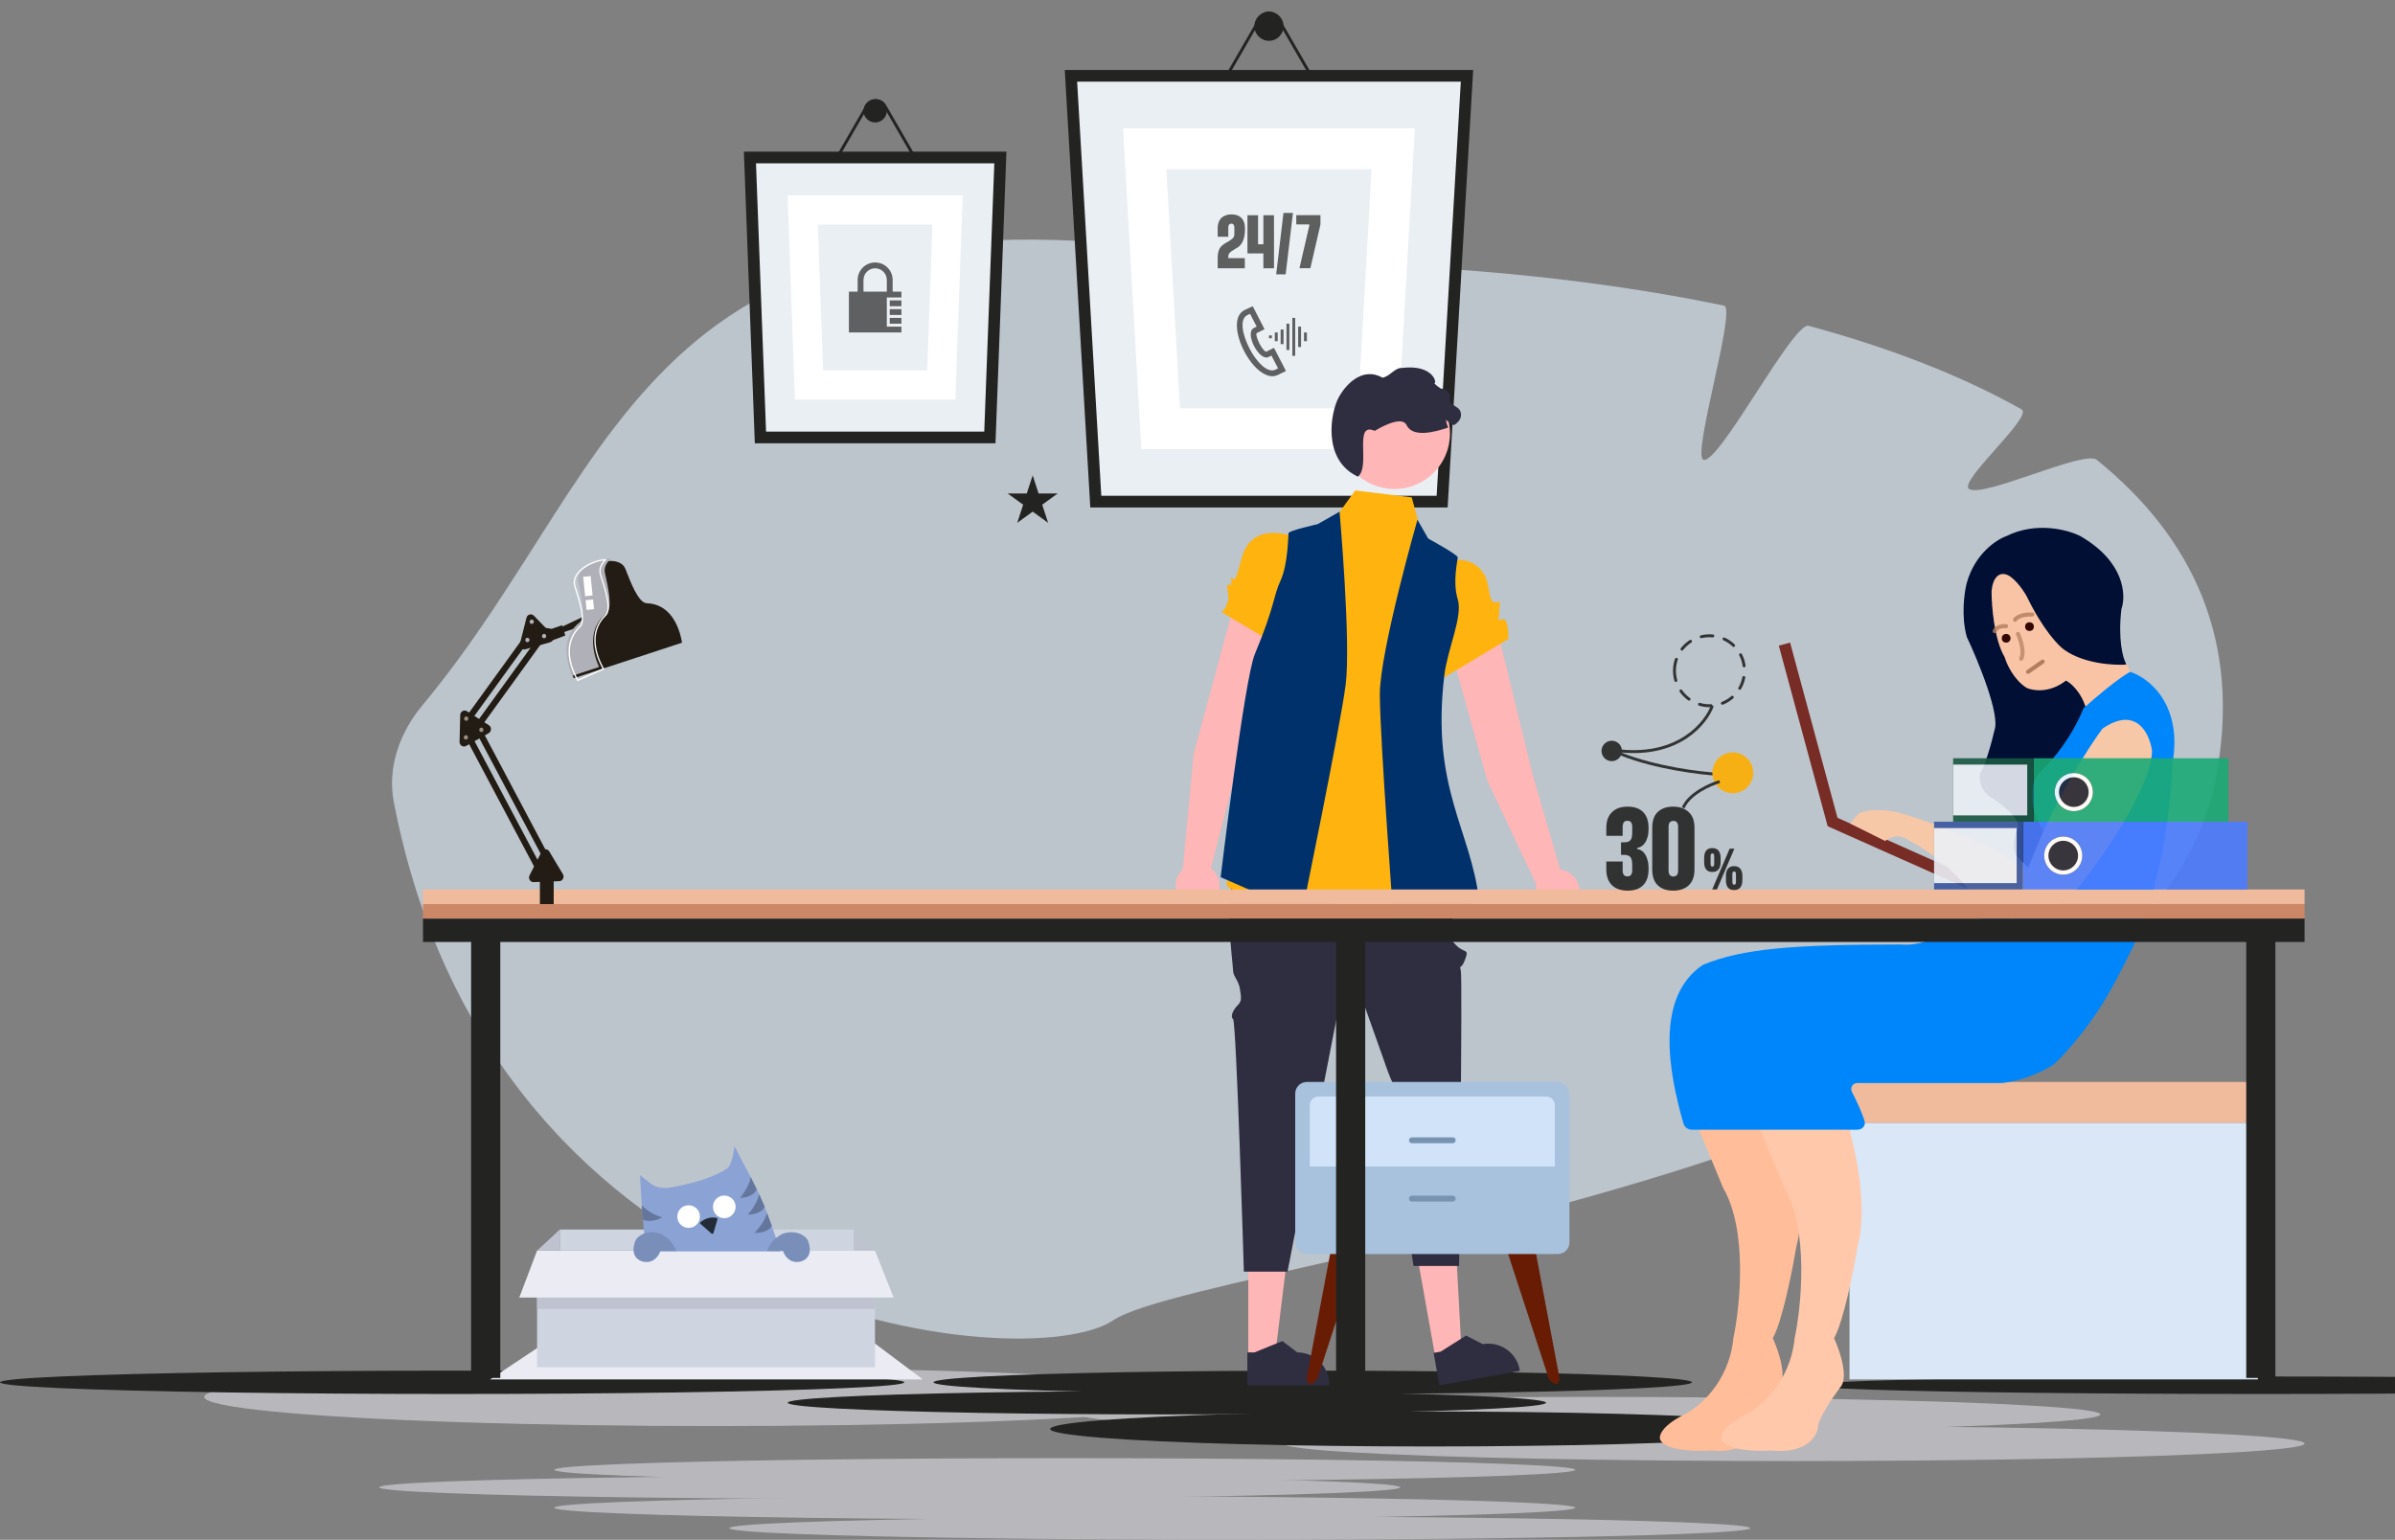 <svg width="821" height="528" viewBox="0 0 821 528" fill="none" xmlns="http://www.w3.org/2000/svg">
<rect x="0" y="0" width="821" height="528" fill="#808080" stroke="none"/>
<g opacity="0.6">
<ellipse cx="245" cy="479" rx="175" ry="10" fill="#DEDDE4"/>
<ellipse cx="545" cy="485" rx="175" ry="6" fill="#DEDDE4"/>
<ellipse cx="615" cy="495" rx="175" ry="6" fill="#DEDDE4"/>
<ellipse cx="365" cy="504" rx="175" ry="4" fill="#DEDDE4"/>
<ellipse cx="305" cy="510" rx="175" ry="4" fill="#DEDDE4"/>
<ellipse cx="365" cy="517" rx="175" ry="4" fill="#DEDDE4"/>
<ellipse cx="425" cy="524" rx="175" ry="4" fill="#DEDDE4"/>
</g>
<ellipse cx="155" cy="474" rx="155" ry="4" fill="#232422"/>
<ellipse cx="775" cy="475" rx="155" ry="3" fill="#232422"/>
<ellipse cx="450" cy="474" rx="130" ry="4" fill="#232422"/>
<ellipse cx="400" cy="481" rx="130" ry="4" fill="#232422"/>
<ellipse cx="490" cy="490" rx="130" ry="6" fill="#232422"/>
<path opacity="0.6" d="M759.568 266.849C750.042 316 700.419 351.399 640 377.523C635.392 379.516 615.721 356.454 611 358.341C605.396 360.58 614.722 387.746 609 389.843C510.966 425.756 398.716 441.156 381.577 452.75C352.536 472.397 169.519 454.046 135.002 275.064C132.715 263.203 137.004 251.205 144.736 241.924C216.56 155.707 218.558 52.568 433.357 90.091C486.445 90.091 541.489 94.483 591 104.801C595.378 105.714 579.713 156.672 584 157.679C589.414 158.949 614.751 110.296 620 111.72C647.165 119.09 671.98 128.543 693 140.374C697.152 142.711 671.156 165.14 675 167.665C679.85 170.85 714.447 154.186 718.768 157.679C751.73 184.319 768.642 220.032 759.568 266.849Z" fill="#E4F1FF"/>
<path d="M193 456.333H294.111L316.333 473H168L193 456.333Z" fill="#EAEBF3"/>
<path d="M184.111 435.5H299.944V468.833H184.111V435.5Z" fill="#CED4E0"/>
<path d="M184.111 435.5H299.944V448.833H184.111V435.5Z" fill="#BEC3CF"/>
<path d="M184.111 428.833H299.945L306.333 444.944H178L184.111 428.833Z" fill="#EAEBF3"/>
<path d="M191.889 421.611H292.722V428.833H191.889V421.611Z" fill="#CED4E0"/>
<path d="M191.889 428.833V421.611L184.111 428.833H191.889Z" fill="#BEC3CF"/>
<path d="M292.722 428.833V421.611L300.222 428.833H292.722Z" fill="#BEC3CF"/>
<path d="M258.834 406.472C262.389 413.472 266.056 424.481 267.445 429.111H221.889C220.889 427.444 219.806 411.009 219.389 403L223.139 405.917C225.472 407.806 229.204 407.444 230.778 407.028C242 405.028 248.047 401.75 249.667 400.361C251 398.583 251.611 394.713 251.75 393C253.084 395.667 257.028 403.093 258.834 406.472Z" fill="#8AA2D4"/>
<path d="M239.944 417.167C239.944 419.314 238.203 421.055 236.056 421.055C233.908 421.055 232.167 419.314 232.167 417.167C232.167 415.019 233.908 413.278 236.056 413.278C238.203 413.278 239.944 415.019 239.944 417.167Z" fill="white"/>
<path d="M252.167 413.833C252.167 415.981 250.426 417.722 248.278 417.722C246.13 417.722 244.389 415.981 244.389 413.833C244.389 411.686 246.13 409.945 248.278 409.945C250.426 409.945 252.167 411.686 252.167 413.833Z" fill="white"/>
<path d="M245.664 417.613C243.319 417.052 241.189 418.209 240.134 419.09C239.949 419.245 239.959 419.523 240.139 419.682L243.898 422.985C244.127 423.186 244.487 423.081 244.573 422.789L245.941 418.112C246.005 417.895 245.884 417.665 245.664 417.613Z" fill="#222C37"/>
<path d="M259.389 407.861L257.306 403.555C257.195 405.889 254.852 409.342 253.695 410.778C257.584 410.555 259.111 408.741 259.389 407.861Z" fill="#64769B"/>
<path d="M262.141 413.793L260.209 409.418C260.017 411.746 257.555 415.116 256.348 416.51C260.242 416.423 261.833 414.663 262.141 413.793Z" fill="#64769B"/>
<path d="M264.595 420.329L262.895 415.858C262.581 418.173 259.946 421.409 258.668 422.738C262.561 422.856 264.242 421.181 264.595 420.329Z" fill="#64769B"/>
<path d="M220.5 418.278C220.278 418.055 220.037 414.852 219.945 413.278C222.389 415.833 225.685 417.12 227.028 417.444C223.917 419.111 221.38 418.694 220.5 418.278Z" fill="#64769B"/>
<path d="M268.417 428.972H263C263 428.417 263.741 427.259 264.111 426.75C265 424.972 267.352 423.509 268.417 423C273.306 421.556 276.102 423.88 276.889 425.222C279.111 430.778 275.685 432.537 273.694 432.722C270.472 433.056 268.833 430.361 268.417 428.972Z" fill="#798FBA"/>
<path d="M226.362 428.972H231.779C231.779 428.417 231.038 427.259 230.668 426.75C229.779 424.972 227.427 423.509 226.362 423C221.473 421.556 218.677 423.88 217.89 425.222C215.668 430.778 219.094 432.537 221.084 432.722C224.307 433.056 225.946 430.361 226.362 428.972Z" fill="#798FBA"/>
<rect x="634" y="385" width="140" height="88" fill="#DAE7F7"/>
<rect x="634" y="371" width="140" height="14" fill="#F0BA9D"/>
<path d="M260.676 150L257.076 54H342.924L339.324 150H260.676Z" fill="#EAEFF4" stroke="#232422" stroke-width="4"/>
<path d="M277.325 132L275.182 72H324.818L322.675 132H277.325Z" fill="#EAEFF4" stroke="white" stroke-width="10"/>
<g opacity="0.7">
<path d="M305 109H309V111H305V109ZM309 100V102H304V112H309V114H291V100H294V96C294 92.687 296.687 90 300 90C303.313 90 306 92.687 306 96V100H309ZM304 100V96C304 93.794 302.205 92 300 92C297.795 92 296 93.794 296 96V100H304ZM305 108H309V106H305V108ZM305 105H309V103H305V105Z" fill="#232422"/>
</g>
<path d="M375.637 172L367.12 26H502.88L494.363 172H375.637Z" fill="#EAEFF4" stroke="#232422" stroke-width="4"/>
<path d="M397.864 147L392.409 51H477.591L472.136 147H397.864Z" fill="#EAEFF4" stroke="white" stroke-width="14"/>
<path opacity="0.7" d="M417.416 81.184H421.056V78.012C421.056 77.154 421.446 76.686 422.096 76.686C422.746 76.686 423.136 77.154 423.136 78.012V80.014C423.136 81.444 422.694 81.86 420.692 83.03L420.146 83.316C418.196 84.512 417.416 85.578 417.416 88.698V92H426.724V88.516H421.056V88.074C421.056 86.904 421.524 86.488 423.474 85.318L424.124 84.954C425.944 83.862 426.776 81.6 426.776 78.584V78.272C426.776 75.204 425.112 73.514 422.148 73.514C419.158 73.514 417.416 75.256 417.416 78.272V81.184ZM433.084 73.8V83.758H431.264V73.8H427.624V86.904H433.084V92H436.724V73.8H433.084ZM440.722 94.08L443.218 73.02H439.968L437.472 94.08H440.722ZM444.356 76.946H448.724L448.88 77.128L445.448 91.974H449.192L452.65 76.946V73.774H444.356V76.946Z" fill="#232422"/>
<g opacity="0.7" clip-path="url(#clip0_41_51)">
<path fill-rule="evenodd" clip-rule="evenodd" d="M426.59 106.322L429.434 105L433.475 112.889L430.751 114.231C430.213 115.49 432.91 120.52 434.048 120.603C434.138 120.545 436.719 119.275 436.719 119.275L440.829 127.207C440.829 127.207 438.065 128.561 437.975 128.603C437.377 128.876 436.76 129.002 436.133 129C430.484 128.981 424.047 118.57 424 111.67C423.984 109.263 424.745 107.283 426.59 106.322ZM428.52 107.596L427.497 108.1C422.203 110.862 431.674 129.285 437.145 126.786L438.117 126.312L435.846 121.929L434.82 122.43C431.657 123.977 426.558 114.211 429.765 112.492L430.772 111.994L428.52 107.596ZM444 122H443V109H444V122ZM442 120H441V111H442V120ZM446 119H445V112H446V119ZM440 118H439V113H440V118ZM438 117H437V114H438V117ZM448 117H447V114H448V117ZM436 116H435V115H436V116Z" fill="#232422"/>
</g>
<circle cx="435" cy="9" r="5" fill="#232422"/>
<circle cx="300" cy="38" r="4" fill="#232422"/>
<path d="M431.969 6.25C433.316 3.917 436.684 3.917 438.031 6.25L449.722 26.5H420.278L431.969 6.25Z" stroke="#232422"/>
<path d="M297.237 36.25C298.584 33.917 301.952 33.917 303.299 36.25L313.258 53.5H287.278L297.237 36.25Z" stroke="#232422"/>
<path d="M409.168 258.588L423.118 206.954C423.716 204.768 425.149 202.905 427.108 201.766C429.067 200.627 431.396 200.305 433.591 200.867C434.726 201.159 435.79 201.678 436.719 202.394C437.647 203.11 438.42 204.008 438.99 205.032C439.56 206.056 439.915 207.186 440.034 208.352C440.154 209.518 440.034 210.697 439.683 211.815L423.548 265.006L415.106 297.741C416.335 298.68 417.246 299.974 417.714 301.449C418.182 302.923 418.185 304.506 417.722 305.982C417.26 307.458 416.354 308.756 415.128 309.699C413.902 310.643 412.415 311.186 410.87 311.255C409.324 311.324 407.795 310.915 406.49 310.085C405.185 309.255 404.167 308.042 403.574 306.613C402.982 305.184 402.844 303.608 403.179 302.097C403.514 300.587 404.306 299.217 405.447 298.172L409.168 258.588Z" fill="#FFB6B6"/>
<path d="M509.777 267.521L495.47 215.984C494.871 213.799 495.154 211.465 496.26 209.487C497.366 207.509 499.205 206.045 501.38 205.411C502.505 205.083 503.686 204.988 504.849 205.131C506.013 205.274 507.135 205.652 508.148 206.243C509.16 206.834 510.042 207.625 510.738 208.568C511.435 209.51 511.933 210.585 512.201 211.726L525.42 265.716L534.836 298.184C536.372 298.366 537.815 299.015 538.969 300.046C540.123 301.076 540.932 302.436 541.286 303.942C541.64 305.448 541.522 307.026 540.948 308.463C540.374 309.899 539.371 311.124 538.077 311.971C536.782 312.817 535.258 313.245 533.712 313.196C532.166 313.146 530.672 312.622 529.434 311.694C528.196 310.766 527.274 309.48 526.793 308.01C526.312 306.54 526.295 304.957 526.744 303.477L509.777 267.521Z" fill="#FFB6B6"/>
<path d="M427.908 465.49L437.025 465.489L441.361 430.326L427.907 430.327L427.908 465.49Z" fill="#FFB6B6"/>
<path d="M427.588 475L455.621 474.999V474.644C455.621 471.751 454.472 468.975 452.425 466.929C450.379 464.883 447.604 463.733 444.71 463.733H444.709L439.589 459.848L430.035 463.734L427.587 463.734L427.588 475Z" fill="#2F2E41"/>
<path d="M492.062 465.582L501.036 463.981L499.134 428.602L485.888 430.965L492.062 465.582Z" fill="#FFB6B6"/>
<path d="M493.415 475L521.013 470.078L520.951 469.729C520.443 466.88 518.824 464.35 516.45 462.695C514.077 461.039 511.143 460.395 508.294 460.902L508.293 460.903L502.57 457.977L493.846 463.479L491.437 463.909L493.415 475Z" fill="#2F2E41"/>
<path d="M491.173 303.817C491.173 303.817 499.669 315.851 499.323 319.889C498.977 323.928 495.976 320.706 498.977 323.928C501.977 327.149 503.725 324.988 502.251 328.968C500.777 332.948 500.177 330.371 500.777 332.948C501.377 335.525 500.177 434.104 500.177 434.104H484.553C484.553 434.104 475.743 376.944 476.858 374.275C477.974 371.606 477.948 372.768 476.761 369.932C475.573 367.096 474.456 363.723 474.456 363.723L462.107 328.968L452.581 377.902L441.368 436.05H426.396C426.396 436.05 423.832 350.542 422.699 349.477C421.565 348.411 422.921 346.017 424.344 344.637C425.766 343.257 425.482 341.856 425.024 339.013C424.566 336.169 422.632 334.584 422.699 332.799C422.765 331.015 418.565 302.665 425.166 298.155C431.767 293.645 491.173 303.817 491.173 303.817Z" fill="#2F2E41"/>
<path d="M438.935 183.949L456.411 179.421L464.568 168.17L483.942 170.551L488.066 185.898L501.858 193.904C477.134 194.052 490.448 265.679 486.815 270.3C483.857 274.061 501.575 283.008 496.022 288.715C490.469 294.422 492.522 292.138 493.811 298.352C495.099 304.565 504.492 311.141 493.811 311.076C483.13 311.01 418.678 310.09 420.52 302.724C422.361 295.358 422.332 297.228 425.109 292.61C427.886 287.992 429.754 290.573 428.82 283.758C427.886 276.943 430.921 271.672 428.806 268.657C425.561 264.028 428.832 230.615 431.891 231.507L438.935 183.949Z" fill="#FFB30E"/>
<path d="M443.924 184.188C443.924 184.188 431.14 178.757 426.536 188.885C425.066 192.12 423.828 200.245 422.635 198.444C421.442 196.642 422.593 200.592 421.855 200.597C421.196 200.601 420.182 199.535 420.948 203.208C421.188 204.413 421.119 205.659 420.747 206.83C420.376 208.001 419.713 209.058 418.823 209.904L441.041 223.211L443.924 184.188Z" fill="#FFB30E"/>
<path d="M491.955 193.396C491.955 193.396 504.738 187.965 509.342 198.093C510.637 200.941 510.314 207.27 512.836 206.56C515.357 205.849 513.567 208.526 513.9 209.457C514.27 210.493 512.652 213.427 514.925 212.4C517.198 211.374 517.056 219.112 517.056 219.112L494.837 232.418L491.955 193.396Z" fill="#FFB30E"/>
<path d="M485.894 178.227L489.577 184.672C489.577 184.672 499.705 190.197 499.705 191.117C499.705 192.038 497.863 199.556 499.705 205.465C501.546 211.373 496.19 222.485 495.101 231.629C490.497 270.3 504.187 284.351 507.07 308.971L477.854 317.504C477.854 317.504 473.003 252.806 473.003 238.075C473.003 223.343 485.894 178.227 485.894 178.227Z" fill="#00316B"/>
<path d="M459.192 175.465L451.666 179.746C451.666 179.746 441.816 181.917 441.699 182.831C441.581 183.744 441.546 193.449 438.965 199.074C436.384 204.699 437.095 207.69 430.144 224.319C426.592 232.815 418.438 300.792 418.438 300.792L446.326 312.987C446.326 312.987 459.4 249.439 461.282 234.828C463.164 220.217 459.192 175.465 459.192 175.465Z" fill="#00316B"/>
<path d="M478.012 167.687C467.498 167.687 458.974 159.163 458.974 148.649C458.974 138.134 467.498 129.611 478.012 129.611C488.527 129.611 497.05 138.134 497.05 148.649C497.05 159.163 488.527 167.687 478.012 167.687Z" fill="#FFB6B6"/>
<path d="M465.483 163.44C469.983 159.923 463.831 144.448 471.263 147.751C471.263 147.751 480.346 141.971 482.171 145.769C484.284 150.168 491.799 148.172 496.415 146.62C496.052 145.777 495.794 144.892 495.647 143.986C496.499 144.657 497.402 145.262 498.347 145.794C498.981 145.455 499.543 144.995 499.999 144.44C500.449 143.924 500.731 143.283 500.806 142.603C500.881 141.922 500.747 141.235 500.42 140.633C499.652 139.453 498.067 139.089 497.134 138.041C497.026 137.893 496.955 137.722 496.928 137.541C496.901 137.36 496.919 137.176 496.979 137.003C497.09 136.581 497.107 136.14 497.028 135.711C496.949 135.282 496.776 134.875 496.523 134.52C496.269 134.165 495.94 133.871 495.559 133.658C495.178 133.445 494.755 133.318 494.32 133.287C494.145 133.292 493.971 133.255 493.814 133.177C493.031 132.697 492.307 132.126 491.659 131.476C492.741 131.525 491.418 124.904 480.693 126.158C477.993 126.059 476.583 129.037 473.924 129.508C467.479 125.825 461.726 131.137 458.927 136.216C456.127 141.294 453.097 157.66 465.483 163.44Z" fill="#2F2E41"/>
<path d="M615.707 427.871C620.507 409.871 612.373 382.705 607.707 371.371H574.707L579.707 380.871L590.707 407.371C599.107 421.771 596.54 447.705 594.207 458.871C592.607 474.471 581.873 483.038 576.707 485.371C569.107 489.371 568.54 492.705 569.207 493.871C571.207 497.471 581.373 497.705 586.207 497.371C598.207 498.571 601.873 492.538 602.207 489.371C602.207 486.571 607.207 479.205 609.707 475.871C612.907 472.671 609.707 463.205 607.707 458.871C610.907 453.271 614.373 435.871 615.707 427.871Z" fill="#FFBD99"/>
<path d="M636.707 427.871C641.507 409.871 633.373 382.705 628.707 371.371H595.707L600.707 380.871L611.707 407.371C620.107 421.771 617.54 447.705 615.207 458.871C613.607 474.471 602.873 483.038 597.707 485.371C590.107 489.371 589.54 492.705 590.207 493.871C592.207 497.471 602.373 497.705 607.207 497.371C619.207 498.571 622.873 492.538 623.207 489.371C623.207 486.571 628.207 479.205 630.707 475.871C633.907 472.671 630.707 463.205 628.707 458.871C631.907 453.271 635.373 435.871 636.707 427.871Z" fill="#FFC8AA"/>
<path d="M727.207 208.871C726.007 219.271 727.707 225.538 728.707 227.371L734.707 254.371V290.871L709.707 304.871C703.307 305.271 694.707 297.371 691.207 293.371C689.607 291.371 690.54 286.871 691.207 284.871C694.007 282.071 687.04 276.371 683.207 273.871C678.807 271.471 678.373 267.205 678.707 265.371C680.707 262.171 682.873 254.038 683.707 250.371C685.707 245.171 678.207 226.871 674.207 218.371C672.207 211.171 673.373 203.038 674.207 199.871C677.007 189.871 684.373 185.038 687.707 183.871C698.107 178.671 709.04 181.705 713.207 183.871C728.407 192.671 728.873 204.205 727.207 208.871Z" fill="#000F33"/>
<path d="M707.707 222.871C714.507 227.671 724.873 228.205 729.207 227.871L730.707 231.871C728.307 231.871 719.373 239.538 715.207 243.371C713.607 237.371 709.873 234.205 708.207 233.371C702.607 237.771 696.873 236.871 694.707 235.871C690.307 233.071 687.873 227.705 687.207 225.371C683.607 219.371 682.707 207.871 682.707 202.871C683.107 197.271 685.873 196.538 687.207 196.871C690.007 197.271 693.373 202.038 694.707 204.371C700.307 215.971 705.707 221.538 707.707 222.871Z" fill="#F9C4A5"/>
<path d="M744.707 261.871C748.307 241.471 736.54 232.371 730.207 230.371C725.807 232.771 717.707 239.705 714.207 242.871C710.207 252.871 703.54 260.705 700.707 263.371C693.107 269.771 697.54 280.705 700.707 285.371C701.107 291.371 699.54 296.205 698.707 297.871C696.307 305.471 685.04 315.038 680.707 314.871C673.907 314.871 662.874 324.871 651.707 323.871C614.907 323.871 597.374 325.205 583.707 330.871C567.199 342.004 572.092 367.844 577.08 385.23C577.446 386.505 578.616 387.371 579.943 387.371H636.707C638.364 387.371 639.634 386.019 639.163 384.431C638.268 381.415 636.424 377.471 634.832 374.388C634.129 373.027 635.103 371.371 636.635 371.371H640.707H686.207C694.207 370.571 701.54 366.705 704.207 364.871C707.975 361.338 714.125 354.164 718.715 347.331C723.691 339.923 727.799 331.555 731.738 323.529L731.988 323.02C736.121 314.601 738.14 306.728 738.707 302.871C742.707 289.671 744.374 270.038 744.707 261.871Z" fill="#0086FB"/>
<path d="M611.707 220.871L628.207 281.871L678.707 304.371" stroke="#772C25" stroke-width="4"/>
<path d="M720.707 249.871C732.307 241.871 736.873 251.538 737.707 257.371C737.707 269.371 721.373 293.038 713.207 303.371C707.207 311.371 696.373 314.371 691.707 314.871C682.907 316.071 677.373 309.705 675.707 306.371C669.707 297.571 659.207 290.705 654.707 288.371C651.107 285.571 647.54 287.205 646.207 288.371L634.207 282.371L637.207 278.871C642.007 276.871 648.873 278.038 651.707 278.871C661.307 281.671 672.707 286.371 677.207 288.371C683.207 290.371 691.373 296.205 694.707 298.871L698.207 290.371C705.807 271.971 716.373 255.705 720.707 249.871Z" fill="#F6C8A7"/>
<path d="M700.207 226.871L695.207 230.371" stroke="#B27D5E" stroke-width="1.4" stroke-linecap="round"/>
<circle r="1.5" transform="matrix(-1 0 0 1 695.707 214.871)" fill="#320700"/>
<circle r="1.5" transform="matrix(-1 0 0 1 687.707 218.871)" fill="#320700"/>
<path opacity="0.8" d="M696.665 210.715C695.158 210.627 691.866 210.866 690.752 212.527" stroke="#B27D5E" stroke-width="1.4" stroke-linecap="round"/>
<path opacity="0.8" d="M687.665 214.715C686.658 214.601 684.464 214.783 683.749 216.422" stroke="#B27D5E" stroke-width="1.4" stroke-linecap="round"/>
<path opacity="0.7" d="M691.757 217.371C692.619 219.219 694.048 223.506 692.865 225.871" stroke="#B27D5E" stroke-width="1.4" stroke-linecap="round"/>
<path d="M534.5 472L526 427H516L524 451.5L531 473C534.2 476.2 534.667 473.667 534.5 472Z" fill="#681C04"/>
<path d="M448.029 472L456.529 427H466.529L458.529 451.5L451.529 473C448.329 476.2 447.863 473.667 448.029 472Z" fill="#681C04"/>
<rect x="444" y="371" width="94" height="59" rx="4" fill="#A8C2DE"/>
<path d="M449 379C449 377.343 450.343 376 452 376H530C531.657 376 533 377.343 533 379V400H449V379Z" fill="#D1E3F8"/>
<line x1="484" y1="391" x2="498" y2="391" stroke="#7793B0" stroke-width="2" stroke-linecap="round"/>
<line x1="484" y1="411" x2="498" y2="411" stroke="#7793B0" stroke-width="2" stroke-linecap="round"/>
<rect x="145" y="305" width="645" height="5" fill="#F0BA9D"/>
<rect x="145" y="310" width="645" height="5" fill="#CC8866"/>
<rect x="145" y="315" width="645" height="8" fill="#232422"/>
<rect x="770" y="472.5" width="150" height="10" transform="rotate(-90 770 472.5)" fill="#232422"/>
<rect x="458" y="472.5" width="150" height="10" transform="rotate(-90 458 472.5)" fill="#232422"/>
<rect x="161.5" y="472.5" width="150" height="10" transform="rotate(-90 161.5 472.5)" fill="#232422"/>
<path fill-rule="evenodd" clip-rule="evenodd" d="M180.989 216.456L182.668 217.771L160.969 247.768L159.29 246.451" fill="#221C14"/>
<path fill-rule="evenodd" clip-rule="evenodd" d="M184.272 218.806L185.948 220.121L164.139 250.289L162.464 248.974" fill="#221C14"/>
<path fill-rule="evenodd" clip-rule="evenodd" d="M186.268 215.185C186.268 215.185 185.555 220.739 185.984 220.739C186.411 220.739 193.786 217.912 193.786 217.912L192.69 214.391L189.123 215.632L186.268 215.185Z" fill="#221C14"/>
<path fill-rule="evenodd" clip-rule="evenodd" d="M202.678 210.178L189.737 216.277L190.404 217.765L204.439 212.905L202.678 210.178Z" fill="#221C14"/>
<path fill-rule="evenodd" clip-rule="evenodd" d="M183.017 211.124L186.137 214.351L189.256 217.58C189.653 217.988 189.798 218.545 189.655 219.109C189.512 219.672 189.122 220.082 188.582 220.235L184.341 221.438L180.102 222.64C179.563 222.792 179.027 222.645 178.63 222.235C178.232 221.824 178.087 221.268 178.231 220.704L180.473 211.846C180.615 211.281 181.006 210.872 181.545 210.72C182.084 210.566 182.62 210.713 183.017 211.124Z" fill="#221C14"/>
<path fill-rule="evenodd" clip-rule="evenodd" d="M182.276 212.438C182.679 212.438 183.005 212.777 183.005 213.196C183.005 213.616 182.679 213.957 182.276 213.957C181.874 213.957 181.548 213.616 181.548 213.196C181.548 212.777 181.874 212.438 182.276 212.438Z" fill="#B0B0B8"/>
<path fill-rule="evenodd" clip-rule="evenodd" d="M180.786 218.695C181.189 218.695 181.514 219.035 181.514 219.453C181.514 219.873 181.189 220.213 180.786 220.213C180.384 220.213 180.058 219.873 180.058 219.453C180.058 219.035 180.384 218.695 180.786 218.695Z" fill="#B0B0B8"/>
<path fill-rule="evenodd" clip-rule="evenodd" d="M186.514 217.354C186.917 217.354 187.242 217.694 187.242 218.114C187.242 218.534 186.917 218.873 186.514 218.873C186.111 218.873 185.786 218.534 185.786 218.114C185.786 217.694 186.111 217.354 186.514 217.354Z" fill="#B0B0B8"/>
<path fill-rule="evenodd" clip-rule="evenodd" d="M198.678 200.307C199.746 205.142 201.429 212.482 199.133 214.268C193.047 219.004 194.029 226.662 196.666 232.564L215.232 226.47L233.797 220.375C232.714 213.96 229.308 207.1 221.719 206.855C218.855 206.761 216.199 199.74 214.416 195.14C213.225 192.062 208.908 191.776 205.142 193.079C201.341 194.26 197.961 197.072 198.678 200.307Z" fill="#221C14"/>
<path fill-rule="evenodd" clip-rule="evenodd" d="M198.232 199.462C199.3 204.296 200.986 211.637 198.688 213.425C192.603 218.157 193.582 225.814 196.222 231.719L205.362 228.719C202.724 222.814 201.743 215.157 207.828 210.423C210.125 208.637 208.442 201.296 207.373 196.461C206.959 194.599 207.907 192.877 209.508 191.525C207.993 191.414 206.296 191.68 204.698 192.232C200.897 193.415 197.517 196.227 198.232 199.462Z" fill="#B0B0B8"/>
<path fill-rule="evenodd" clip-rule="evenodd" d="M196.937 201.355L196.839 201.053C196.339 199.501 196.781 197.96 197.784 196.593C198.904 195.067 200.739 193.759 202.731 192.91C203.52 192.546 204.346 192.252 205.166 192.046C205.969 191.843 206.771 191.724 207.536 191.702L208.113 191.688L207.701 192.109C206.958 192.871 206.399 193.711 206.115 194.581C205.861 195.364 205.829 196.181 206.091 196.993L206.188 197.296C207.721 202.057 209.962 209.021 207.777 211.094C205.327 213.417 204.293 216.17 204.177 218.99C204.032 222.523 205.322 226.179 207.062 229.257L207.195 229.489L197.953 233.585L197.849 233.406C196.071 230.261 194.755 226.513 194.903 222.878C195.024 219.938 196.098 217.071 198.651 214.652C200.614 212.79 198.429 205.998 196.937 201.355ZM197.279 200.902L197.377 201.204C198.909 205.967 201.151 212.931 198.966 215.003C196.514 217.325 195.483 220.077 195.366 222.898C195.225 226.363 196.462 229.946 198.15 232.984L206.548 229.264C204.835 226.166 203.584 222.514 203.73 218.969C203.85 216.03 204.926 213.164 207.477 210.744C209.443 208.882 207.258 202.089 205.763 197.447L205.667 197.144C205.371 196.228 205.406 195.311 205.693 194.429C205.946 193.653 206.397 192.903 206.989 192.211C206.43 192.262 205.857 192.362 205.282 192.506C204.485 192.708 203.685 192.991 202.919 193.346C200.991 194.166 199.225 195.424 198.153 196.88C197.24 198.124 196.833 199.519 197.279 200.902Z" fill="#FFFFFE"/>
<path fill-rule="evenodd" clip-rule="evenodd" d="M202.47 197.531L203.141 204.183L200.588 204.463L199.917 197.811L202.47 197.531Z" fill="#FFFFFE"/>
<path fill-rule="evenodd" clip-rule="evenodd" d="M203.288 205.541L203.624 208.867L201.072 209.147L200.735 205.821L203.288 205.541Z" fill="#FFFFFE"/>
<path fill-rule="evenodd" clip-rule="evenodd" d="M187.659 297.121L162.698 250.08L164.529 249.023L189.491 296.065L187.659 297.121Z" fill="#221C14"/>
<path fill-rule="evenodd" clip-rule="evenodd" d="M184.153 299.138L159.192 252.096L161.023 251.039L185.986 298.082L184.153 299.138Z" fill="#221C14"/>
<path fill-rule="evenodd" clip-rule="evenodd" d="M163.643 253.602L167.506 251.418C167.997 251.14 168.287 250.648 168.302 250.066C168.318 249.483 168.053 248.974 167.576 248.67L163.831 246.276L160.084 243.879C159.609 243.576 159.054 243.561 158.563 243.838C158.072 244.116 157.783 244.608 157.768 245.191L157.533 254.349C157.518 254.931 157.783 255.44 158.259 255.744C158.735 256.048 159.288 256.065 159.78 255.787L163.643 253.602Z" fill="#221C14"/>
<path fill-rule="evenodd" clip-rule="evenodd" d="M160.534 246.253C160.62 246.663 160.373 247.067 159.98 247.158C159.589 247.249 159.2 246.992 159.112 246.583C159.025 246.173 159.272 245.769 159.665 245.677C160.057 245.585 160.445 245.843 160.534 246.253Z" fill="#9C8F80"/>
<path fill-rule="evenodd" clip-rule="evenodd" d="M160.423 252.693C160.508 253.102 160.263 253.506 159.869 253.598C159.476 253.689 159.088 253.431 159.001 253.022C158.913 252.612 159.161 252.208 159.554 252.116C159.947 252.024 160.335 252.284 160.423 252.693Z" fill="#9C8F80"/>
<path fill-rule="evenodd" clip-rule="evenodd" d="M165.717 250.092C165.805 250.501 165.557 250.906 165.165 250.997C164.771 251.088 164.383 250.83 164.295 250.421C164.209 250.012 164.455 249.606 164.848 249.514C165.241 249.424 165.631 249.681 165.717 250.092Z" fill="#9C8F80"/>
<path fill-rule="evenodd" clip-rule="evenodd" d="M187.321 302.32L191.713 302.158C192.273 302.136 192.741 301.83 193.005 301.316C193.266 300.801 193.246 300.224 192.95 299.73L190.62 295.847L188.291 291.963C187.993 291.469 187.503 291.198 186.946 291.218C186.387 291.238 185.917 291.545 185.655 292.059L183.594 296.105L181.531 300.15C181.271 300.665 181.289 301.243 181.586 301.737C181.882 302.232 182.372 302.502 182.929 302.48L187.321 302.32Z" fill="#221C14"/>
<path fill-rule="evenodd" clip-rule="evenodd" d="M185.075 310.015H189.805V298.609H185.075V310.015Z" fill="#221C14"/>
<g opacity="0.9">
<path d="M693.484 281.774H770.42V305H693.484V281.774Z" fill="#4D7CFE"/>
<path d="M713.806 293.387C713.806 296.995 710.882 299.919 707.274 299.919C703.666 299.919 700.742 296.995 700.742 293.387C700.742 289.779 703.666 286.855 707.274 286.855C710.882 286.855 713.806 289.779 713.806 293.387Z" fill="#252531"/>
<path fill-rule="evenodd" clip-rule="evenodd" d="M707.274 298.468C710.08 298.468 712.355 296.193 712.355 293.387C712.355 290.581 710.08 288.306 707.274 288.306C704.468 288.306 702.193 290.581 702.193 293.387C702.193 296.193 704.468 298.468 707.274 298.468ZM707.274 299.919C710.882 299.919 713.806 296.995 713.806 293.387C713.806 289.779 710.882 286.855 707.274 286.855C703.666 286.855 700.742 289.779 700.742 293.387C700.742 296.995 703.666 299.919 707.274 299.919Z" fill="white"/>
<path d="M663 281.774H693.484V305H663V281.774Z" fill="#39579F"/>
<path d="M663 283.952H691.306V302.823H663V283.952Z" fill="#EBEEF5"/>
<path d="M697.113 260H763.887V281.774H697.113V260Z" fill="#1BAA75"/>
<path d="M717.436 271.613C717.436 275.22 714.511 278.145 710.903 278.145C707.296 278.145 704.371 275.22 704.371 271.613C704.371 268.005 707.296 265.081 710.903 265.081C714.511 265.081 717.436 268.005 717.436 271.613Z" fill="#252531"/>
<path fill-rule="evenodd" clip-rule="evenodd" d="M710.903 276.693C713.709 276.693 715.984 274.419 715.984 271.613C715.984 268.807 713.709 266.532 710.903 266.532C708.098 266.532 705.823 268.807 705.823 271.613C705.823 274.419 708.098 276.693 710.903 276.693ZM710.903 278.145C714.511 278.145 717.436 275.22 717.436 271.613C717.436 268.005 714.511 265.081 710.903 265.081C707.296 265.081 704.371 268.005 704.371 271.613C704.371 275.22 707.296 278.145 710.903 278.145Z" fill="white"/>
<path d="M669.532 260H697.113V281.774H669.532V260Z" fill="#1A5942"/>
<path d="M669.532 262.177H694.936V279.597H669.532V262.177Z" fill="#EBEEF5"/>
</g>
<g opacity="0.9">
<path d="M589 265.5C582.833 265.167 567.5 263.3 555.5 258.5" stroke="#232422"/>
<path d="M587 242C584.833 248 575.5 259.5 555.5 257.5" stroke="#232422"/>
<circle cx="594" cy="265" r="7" transform="rotate(180 594 265)" fill="#FEAE00"/>
<circle cx="552.5" cy="257.5" r="3.5" transform="rotate(180 552.5 257.5)" fill="#232422"/>
<circle cx="586" cy="230" r="12" transform="rotate(180 586 230)" stroke="#232422" stroke-linecap="round" stroke-dasharray="4 4"/>
<path d="M589.5 268C586.167 269 579 272.2 577 277" stroke="#232422"/>
</g>
<path opacity="0.9" d="M559.52 283.52C559.52 282.133 558.973 281.44 557.88 281.44C556.787 281.44 556.24 282.133 556.24 283.52V286.6H550.64V283.88C550.64 281.56 551.28 279.773 552.56 278.52C553.84 277.24 555.64 276.6 557.96 276.6C560.28 276.6 562.053 277.227 563.28 278.48C564.507 279.733 565.12 281.533 565.12 283.88V284.36C565.12 285.4 565 286.307 564.76 287.08C564.547 287.853 564.253 288.507 563.88 289.04C563.533 289.547 563.12 289.947 562.64 290.24C562.187 290.507 561.707 290.68 561.2 290.76V291.12C561.707 291.173 562.187 291.347 562.64 291.64C563.12 291.907 563.533 292.32 563.88 292.88C564.253 293.413 564.547 294.08 564.76 294.88C565 295.653 565.12 296.573 565.12 297.64V298.12C565.12 300.467 564.507 302.267 563.28 303.52C562.053 304.773 560.28 305.4 557.96 305.4C555.64 305.4 553.84 304.773 552.56 303.52C551.28 302.24 550.64 300.44 550.64 298.12V295.4H556.24V298.48C556.24 299.84 556.787 300.52 557.88 300.52C558.973 300.52 559.52 299.84 559.52 298.48V296.68C559.52 295.347 559.32 294.427 558.92 293.92C558.547 293.387 557.733 293.12 556.48 293.12H555.68V288.84H556.48C557.093 288.84 557.6 288.787 558 288.68C558.4 288.547 558.707 288.347 558.92 288.08C559.16 287.787 559.32 287.413 559.4 286.96C559.48 286.507 559.52 285.96 559.52 285.32V283.52ZM566.382 283.88C566.382 281.4 567.022 279.573 568.302 278.4C569.609 277.2 571.356 276.6 573.542 276.6C575.782 276.6 577.556 277.213 578.862 278.44C580.196 279.64 580.862 281.453 580.862 283.88V298.08C580.862 300.533 580.196 302.373 578.862 303.6C577.556 304.8 575.782 305.4 573.542 305.4C571.356 305.4 569.609 304.8 568.302 303.6C567.022 302.4 566.382 300.56 566.382 298.08V283.88ZM571.982 298.48C571.982 299.253 572.142 299.8 572.462 300.12C572.809 300.413 573.196 300.56 573.622 300.56C574.076 300.56 574.462 300.413 574.782 300.12C575.102 299.8 575.262 299.253 575.262 298.48V283.52C575.262 282.747 575.102 282.213 574.782 281.92C574.462 281.627 574.076 281.48 573.622 281.48C573.196 281.48 572.809 281.627 572.462 281.92C572.142 282.213 571.982 282.747 571.982 283.52V298.48ZM584.184 294.18C584.184 293.687 584.231 293.233 584.324 292.82C584.431 292.407 584.591 292.053 584.804 291.76C585.031 291.453 585.318 291.22 585.664 291.06C586.024 290.887 586.458 290.8 586.964 290.8C587.484 290.8 587.924 290.887 588.284 291.06C588.644 291.22 588.938 291.453 589.164 291.76C589.391 292.053 589.558 292.407 589.664 292.82C589.771 293.233 589.824 293.687 589.824 294.18V295.62C589.824 296.113 589.771 296.567 589.664 296.98C589.558 297.393 589.391 297.753 589.164 298.06C588.938 298.353 588.644 298.587 588.284 298.76C587.924 298.92 587.491 299 586.984 299C586.464 299 586.024 298.92 585.664 298.76C585.318 298.587 585.031 298.353 584.804 298.06C584.591 297.753 584.431 297.393 584.324 296.98C584.231 296.567 584.184 296.113 584.184 295.62V294.18ZM592.924 291H594.544L588.564 305H586.944L592.924 291ZM586.384 296.22C586.384 296.513 586.431 296.747 586.524 296.92C586.618 297.08 586.778 297.16 587.004 297.16C587.231 297.16 587.391 297.08 587.484 296.92C587.578 296.747 587.624 296.513 587.624 296.22V293.58C587.624 293.273 587.578 293.04 587.484 292.88C587.391 292.707 587.231 292.62 587.004 292.62C586.778 292.62 586.618 292.707 586.524 292.88C586.431 293.04 586.384 293.273 586.384 293.58V296.22ZM591.644 300.38C591.644 299.887 591.691 299.433 591.784 299.02C591.891 298.607 592.051 298.253 592.264 297.96C592.491 297.653 592.778 297.42 593.124 297.26C593.484 297.087 593.918 297 594.424 297C594.944 297 595.384 297.087 595.744 297.26C596.104 297.42 596.398 297.653 596.624 297.96C596.851 298.253 597.018 298.607 597.124 299.02C597.231 299.433 597.284 299.887 597.284 300.38V301.82C597.284 302.313 597.231 302.767 597.124 303.18C597.018 303.593 596.851 303.953 596.624 304.26C596.398 304.553 596.104 304.787 595.744 304.96C595.384 305.12 594.951 305.2 594.444 305.2C593.924 305.2 593.484 305.12 593.124 304.96C592.778 304.787 592.491 304.553 592.264 304.26C592.051 303.953 591.891 303.593 591.784 303.18C591.691 302.767 591.644 302.313 591.644 301.82V300.38ZM593.844 302.42C593.844 302.713 593.891 302.947 593.984 303.12C594.078 303.28 594.238 303.36 594.464 303.36C594.691 303.36 594.851 303.28 594.944 303.12C595.038 302.947 595.084 302.713 595.084 302.42V299.78C595.084 299.473 595.038 299.24 594.944 299.08C594.851 298.907 594.691 298.82 594.464 298.82C594.238 298.82 594.078 298.907 593.984 299.08C593.891 299.24 593.844 299.473 593.844 299.78V302.42Z" fill="#232422"/>
<path d="M354 163L356.021 169.219H362.56L357.269 173.062L359.29 179.281L354 175.438L348.71 179.281L350.731 173.062L345.44 169.219H351.979L354 163Z" fill="#232422"/>
<defs>
<clipPath id="clip0_41_51">
<rect width="24" height="24" fill="white" transform="translate(424 105)"/>
</clipPath>
</defs>
</svg>

